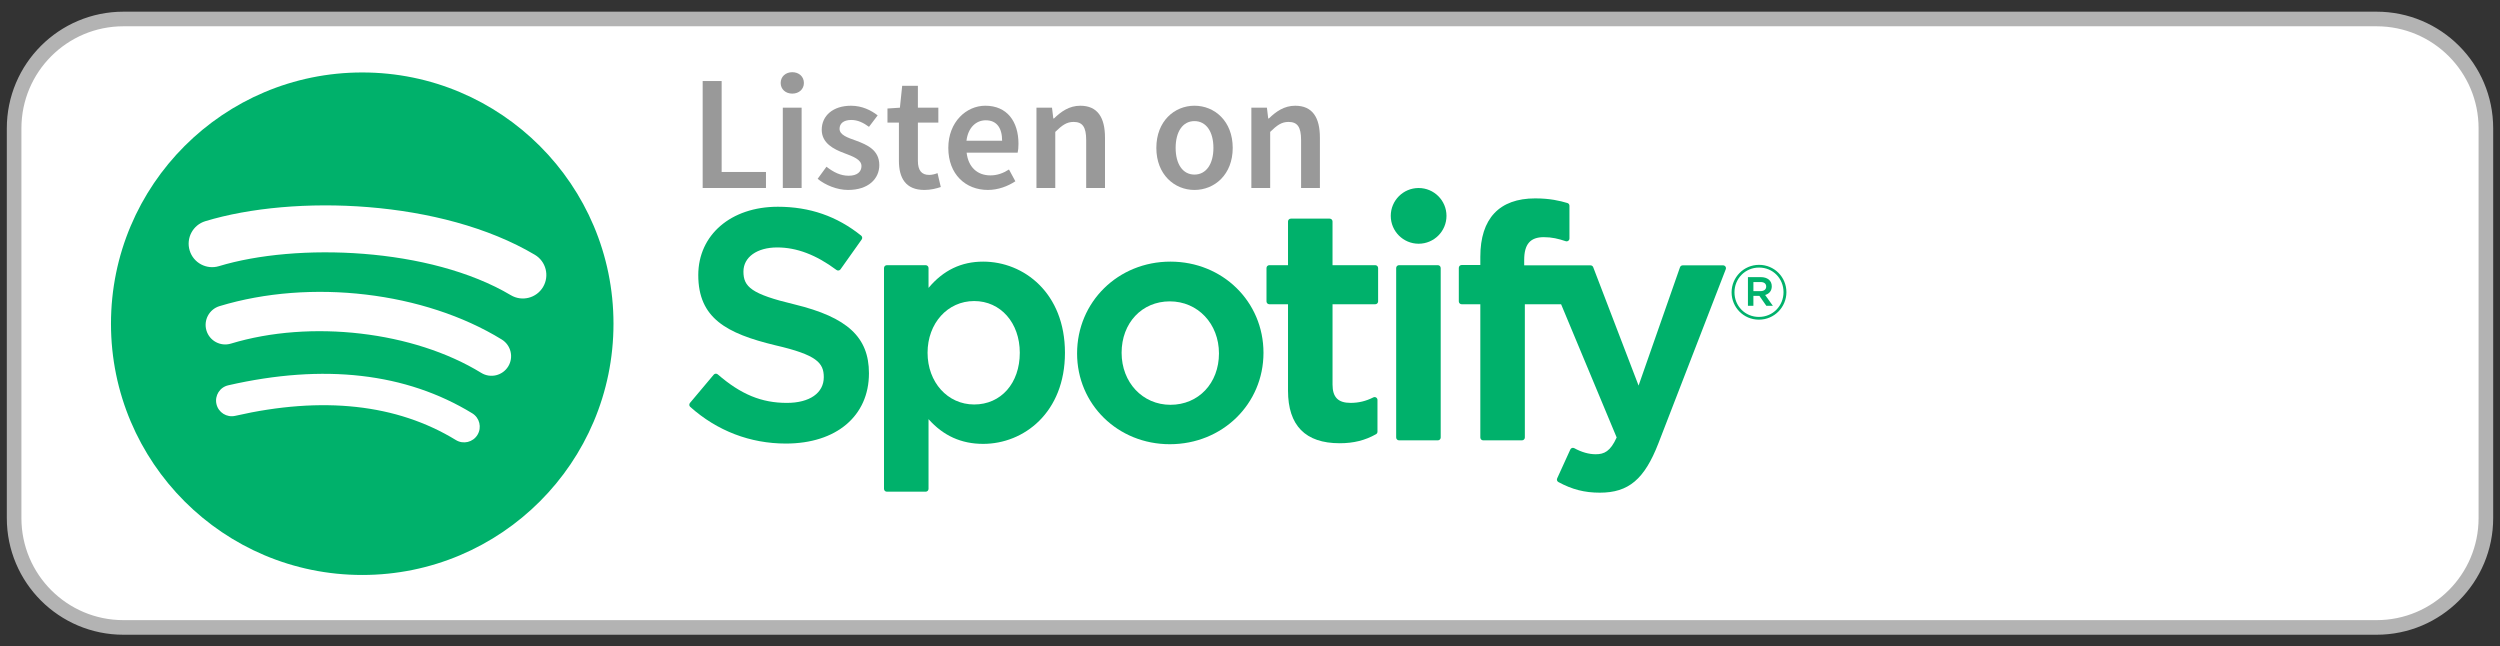 <?xml version="1.0" encoding="utf-8"?>
<!-- Generator: Adobe Illustrator 23.0.0, SVG Export Plug-In . SVG Version: 6.00 Build 0)  -->
<svg version="1.1" xmlns="http://www.w3.org/2000/svg" xmlns:xlink="http://www.w3.org/1999/xlink" x="0px" y="0px"
	 viewBox="0 0 2568 664" style="enable-background:new 0 0 2568 664;" xml:space="preserve">
<rect x="0" y="0" width="2568" height="664" fill="#333333" stroke="none"/>
<style type="text/css">
	.st0{display:none;fill:#FF00FF;}
	.st1{fill:#FFFFFF;stroke:#B3B3B3;stroke-width:15;stroke-miterlimit:10;}
	.st2{fill:#00B16B;}
	.st3{fill:none;}
	.st4{fill:#999999;}
	.st5{display:none;fill:#00B16B;}
</style>
<g id="background">
	<rect id="cropping_rectangle" class="st0" width="2568" height="664"/>
	<path class="st1" d="M2441.21,644.5H126.79c-62.02,0-112.29-50.27-112.29-112.29V131.79C14.5,69.77,64.77,19.5,126.79,19.5h2314.42
		c62.02,0,112.29,50.27,112.29,112.29v400.42C2553.5,594.23,2503.23,644.5,2441.21,644.5z"/>
</g>
<g id="logo">
	<g>
		<g>
			<g>
				<path class="st2" d="M372.09,74.43C229.55,74.43,114,189.98,114,332.52c0,142.55,115.55,258.09,258.09,258.09
					c142.54,0,258.09-115.54,258.09-258.09C630.17,189.98,514.63,74.43,372.09,74.43z M490.45,446.69
					c-4.64,7.6-14.54,9.99-22.12,5.35c-60.61-37.04-136.89-45.41-226.73-24.89c-8.66,1.98-17.29-3.44-19.26-12.1
					c-1.98-8.66,3.42-17.29,12.1-19.26c98.31-22.48,182.64-12.8,250.67,28.77C492.7,429.2,495.08,439.1,490.45,446.69z
					 M522.03,376.41c-5.84,9.47-18.22,12.44-27.68,6.63c-69.36-42.63-175.12-54.98-257.17-30.08c-10.64,3.22-21.88-2.78-25.11-13.4
					c-3.21-10.64,2.8-21.86,13.42-25.1c93.74-28.44,210.26-14.67,289.93,34.29C524.87,354.57,527.84,366.96,522.03,376.41z
					 M524.75,303.23c-83.19-49.41-220.42-53.95-299.83-29.84c-12.75,3.87-26.24-3.33-30.1-16.08c-3.87-12.76,3.33-26.24,16.09-30.11
					c91.17-27.67,242.72-22.33,338.49,34.52c11.47,6.81,15.23,21.62,8.43,33.08C551.02,306.26,536.2,310.04,524.75,303.23z"/>
			</g>
		</g>
		<g>
			<g>
				<path class="st2" d="M816.16,312.69c-44.56-10.63-52.5-18.09-52.5-33.75c0-14.81,13.94-24.77,34.67-24.77
					c20.09,0,40.02,7.57,60.91,23.14c0.63,0.47,1.42,0.66,2.2,0.54c0.78-0.12,1.47-0.54,1.93-1.19l21.76-30.67
					c0.89-1.26,0.65-3-0.56-3.97c-24.86-19.95-52.86-29.65-85.58-29.65c-48.11,0-81.72,28.87-81.72,70.19
					c0,44.3,28.99,59.99,79.09,72.1c42.64,9.82,49.84,18.05,49.84,32.76c0,16.3-14.55,26.43-37.97,26.43
					c-26.01,0-47.23-8.76-70.96-29.31c-0.59-0.51-1.4-0.74-2.14-0.7c-0.78,0.07-1.5,0.43-2,1.03l-24.4,29.03
					c-1.02,1.21-0.89,3,0.29,4.05c27.61,24.65,61.58,37.67,98.22,37.67c51.85,0,85.35-28.33,85.35-72.18
					C892.6,346.39,870.46,325.9,816.16,312.69z"/>
				<path class="st2" d="M1009.9,268.74c-22.47,0-40.91,8.85-56.11,26.99v-20.41c0-1.61-1.31-2.92-2.92-2.92h-39.9
					c-1.61,0-2.92,1.31-2.92,2.92v226.83c0,1.61,1.3,2.92,2.92,2.92h39.9c1.61,0,2.92-1.31,2.92-2.92v-71.6
					c15.2,17.06,33.64,25.4,56.11,25.4c41.76,0,84.03-32.14,84.03-93.59C1093.92,300.9,1051.65,268.74,1009.9,268.74z
					 M1047.53,362.36c0,31.29-19.27,53.12-46.87,53.12c-27.28,0-47.87-22.83-47.87-53.12c0-30.29,20.58-53.12,47.87-53.12
					C1027.81,309.23,1047.53,331.57,1047.53,362.36z"/>
				<path class="st2" d="M1202.28,268.74c-53.78,0-95.9,41.41-95.9,94.28c0,52.3,41.84,93.27,95.25,93.27
					c53.97,0,96.22-41.27,96.22-93.94C1297.84,309.86,1255.87,268.74,1202.28,268.74z M1202.28,415.81
					c-28.6,0-50.17-22.98-50.17-53.45c0-30.6,20.82-52.8,49.51-52.8c28.79,0,50.5,22.98,50.5,53.47
					C1252.11,393.62,1231.15,415.81,1202.28,415.81z"/>
				<path class="st2" d="M1412.68,272.39h-43.91V227.5c0-1.61-1.3-2.92-2.91-2.92h-39.89c-1.61,0-2.93,1.31-2.93,2.92v44.89h-19.19
					c-1.61,0-2.91,1.31-2.91,2.92v34.29c0,1.61,1.3,2.92,2.91,2.92h19.19v88.73c0,35.86,17.85,54.04,53.05,54.04
					c14.31,0,26.19-2.95,37.38-9.3c0.91-0.51,1.47-1.49,1.47-2.53v-32.65c0-1.01-0.53-1.96-1.39-2.49
					c-0.87-0.55-1.95-0.57-2.84-0.13c-7.69,3.87-15.12,5.65-23.42,5.65c-12.8,0-18.51-5.81-18.51-18.84v-82.48h43.91
					c1.61,0,2.91-1.31,2.91-2.92v-34.29C1415.59,273.71,1414.29,272.39,1412.68,272.39z"/>
				<path class="st2" d="M1565.65,272.57v-5.51c0-16.22,6.22-23.45,20.17-23.45c8.32,0,15,1.65,22.48,4.15
					c0.92,0.29,1.88,0.14,2.63-0.41c0.77-0.55,1.21-1.44,1.21-2.37v-33.62c0-1.28-0.83-2.42-2.06-2.8
					c-7.91-2.35-18.02-4.77-33.16-4.77c-36.85,0-56.33,20.75-56.33,59.99v8.44h-19.17c-1.61,0-2.93,1.31-2.93,2.92v34.47
					c0,1.61,1.32,2.92,2.93,2.92h19.17V449.4c0,1.61,1.3,2.92,2.91,2.92h39.9c1.61,0,2.92-1.31,2.92-2.92V312.53h37.25l57.07,136.83
					c-6.48,14.38-12.85,17.24-21.55,17.24c-7.03,0-14.43-2.1-22-6.24c-0.71-0.39-1.56-0.46-2.32-0.22c-0.76,0.27-1.4,0.83-1.73,1.58
					l-13.52,29.67c-0.64,1.4-0.09,3.05,1.26,3.77c14.12,7.65,26.86,10.91,42.61,10.91c29.46,0,45.75-13.72,60.1-50.65l69.22-178.87
					c0.35-0.9,0.24-1.92-0.31-2.71c-0.55-0.79-1.43-1.27-2.4-1.27h-41.54c-1.24,0-2.36,0.79-2.76,1.96l-42.55,121.54l-46.61-121.62
					c-0.43-1.13-1.52-1.88-2.73-1.88H1565.65z"/>
				<path class="st2" d="M1476.97,272.39h-39.9c-1.61,0-2.92,1.31-2.92,2.92V449.4c0,1.61,1.31,2.92,2.92,2.92h39.9
					c1.61,0,2.92-1.31,2.92-2.92V275.32C1479.89,273.71,1478.58,272.39,1476.97,272.39z"/>
				<path class="st2" d="M1457.22,193.13c-15.81,0-28.63,12.8-28.63,28.6c0,15.82,12.83,28.63,28.63,28.63
					c15.8,0,28.61-12.81,28.61-28.63C1485.84,205.93,1473.02,193.13,1457.22,193.13z"/>
			</g>
			<g>
				<path class="st2" d="M1806.77,328.36c-15.79,0-28.08-12.68-28.08-28.08c0-15.4,12.45-28.23,28.23-28.23
					c15.79,0,28.08,12.68,28.08,28.07C1835,315.52,1822.56,328.36,1806.77,328.36z M1806.92,274.84
					c-14.38,0-25.27,11.43-25.27,25.43c0,13.99,10.81,25.27,25.12,25.27c14.38,0,25.27-11.43,25.27-25.43
					C1832.05,286.13,1821.23,274.84,1806.92,274.84z M1813.15,303.01l7.94,11.12h-6.7l-7.15-10.2h-6.15v10.2h-5.61v-29.47h13.14
					c6.85,0,11.35,3.5,11.35,9.4C1819.99,298.89,1817.19,301.84,1813.15,303.01z M1808.41,289.71h-7.31v9.32h7.31
					c3.65,0,5.83-1.79,5.83-4.66C1814.24,291.33,1812.06,289.71,1808.41,289.71z"/>
			</g>
		</g>
	</g>
</g>
<g id="text">
	<g>
		<rect x="708" y="74.5" class="st3" width="941" height="181"/>
		<path class="st4" d="M721.78,83.24h19.49v93.41h45.53v16.46h-65.02V83.24z"/>
		<path class="st4" d="M801.91,85.25c0-6.55,5.04-11.09,11.93-11.09c6.89,0,11.93,4.54,11.93,11.09c0,6.38-5.04,10.92-11.93,10.92
			C806.95,96.17,801.91,91.64,801.91,85.25z M804.1,110.62h19.32v82.49H804.1V110.62z"/>
		<path class="st4" d="M848.95,171.27c7.39,5.71,14.45,9.24,22.85,9.24c8.9,0,13.1-4.2,13.1-9.91c0-6.89-8.9-9.91-17.64-13.27
			c-10.92-4.03-23.18-10.25-23.18-24.02c0-14.45,11.59-24.7,30.07-24.7c11.42,0,20.66,4.7,27.38,9.91l-8.9,11.76
			c-5.71-4.2-11.59-7.06-18.14-7.06c-8.23,0-12.1,3.86-12.1,9.07c0,6.38,8.23,9.07,17.14,12.26c11.26,4.2,23.69,9.58,23.69,25.03
			c0,14.11-11.26,25.54-32.09,25.54c-11.26,0-23.18-4.87-31.25-11.42L848.95,171.27z"/>
		<path class="st4" d="M923.37,125.91h-11.76v-14.45l12.77-0.84l2.35-22.51h16.13v22.51h21v15.29h-21v39.31
			c0,9.74,3.7,14.45,11.59,14.45c2.86,0,6.22-0.84,8.57-1.85l3.36,14.28c-4.54,1.51-10.25,3.02-16.8,3.02
			c-19.15,0-26.21-12.1-26.21-29.9V125.91z"/>
		<path class="st4" d="M1012.08,108.6c22.34,0,34.1,16.13,34.1,39.14c0,3.7-0.34,7.06-0.84,9.07h-52.42
			c1.68,14.95,11.09,23.35,24.36,23.35c7.06,0,13.1-2.18,19.15-6.05l6.55,12.1c-7.9,5.21-17.81,8.9-28.22,8.9
			c-22.85,0-40.66-15.96-40.66-43.18C974.11,125.07,992.76,108.6,1012.08,108.6z M1029.38,144.56c0-13.1-5.54-21-16.8-21
			c-9.74,0-18.14,7.22-19.82,21H1029.38z"/>
		<path class="st4" d="M1064.66,110.62h15.96l1.34,11.09h0.67c7.39-7.22,15.79-13.1,27.05-13.1c17.64,0,25.37,11.93,25.37,32.76
			v51.74h-19.32v-49.22c0-13.61-3.86-18.65-12.94-18.65c-7.22,0-11.93,3.53-18.82,10.25v57.62h-19.32V110.62z"/>
		<path class="st4" d="M1226.94,108.6c20.66,0,39.31,15.79,39.31,43.34c0,27.38-18.65,43.18-39.31,43.18
			c-20.5,0-39.14-15.79-39.14-43.18C1187.8,124.4,1206.45,108.6,1226.94,108.6z M1226.94,179.33c12.1,0,19.49-10.92,19.49-27.38
			c0-16.63-7.39-27.55-19.49-27.55c-12.1,0-19.32,10.92-19.32,27.55C1207.63,168.41,1214.85,179.33,1226.94,179.33z"/>
		<path class="st4" d="M1285.41,110.62h15.96l1.34,11.09h0.67c7.39-7.22,15.79-13.1,27.05-13.1c17.64,0,25.37,11.93,25.37,32.76
			v51.74h-19.32v-49.22c0-13.61-3.86-18.65-12.94-18.65c-7.22,0-11.93,3.53-18.82,10.25v57.62h-19.32V110.62z"/>
	</g>
	<rect x="114" y="74.5" class="st5" width="1721" height="515"/>
	<g>
	</g>
	<g>
	</g>
	<g>
	</g>
	<g>
	</g>
	<g>
	</g>
	<g>
	</g>
	<g>
	</g>
	<g>
	</g>
	<g>
	</g>
	<g>
	</g>
	<g>
	</g>
	<g>
	</g>
	<g>
	</g>
	<g>
	</g>
	<g>
	</g>
</g>
</svg>
